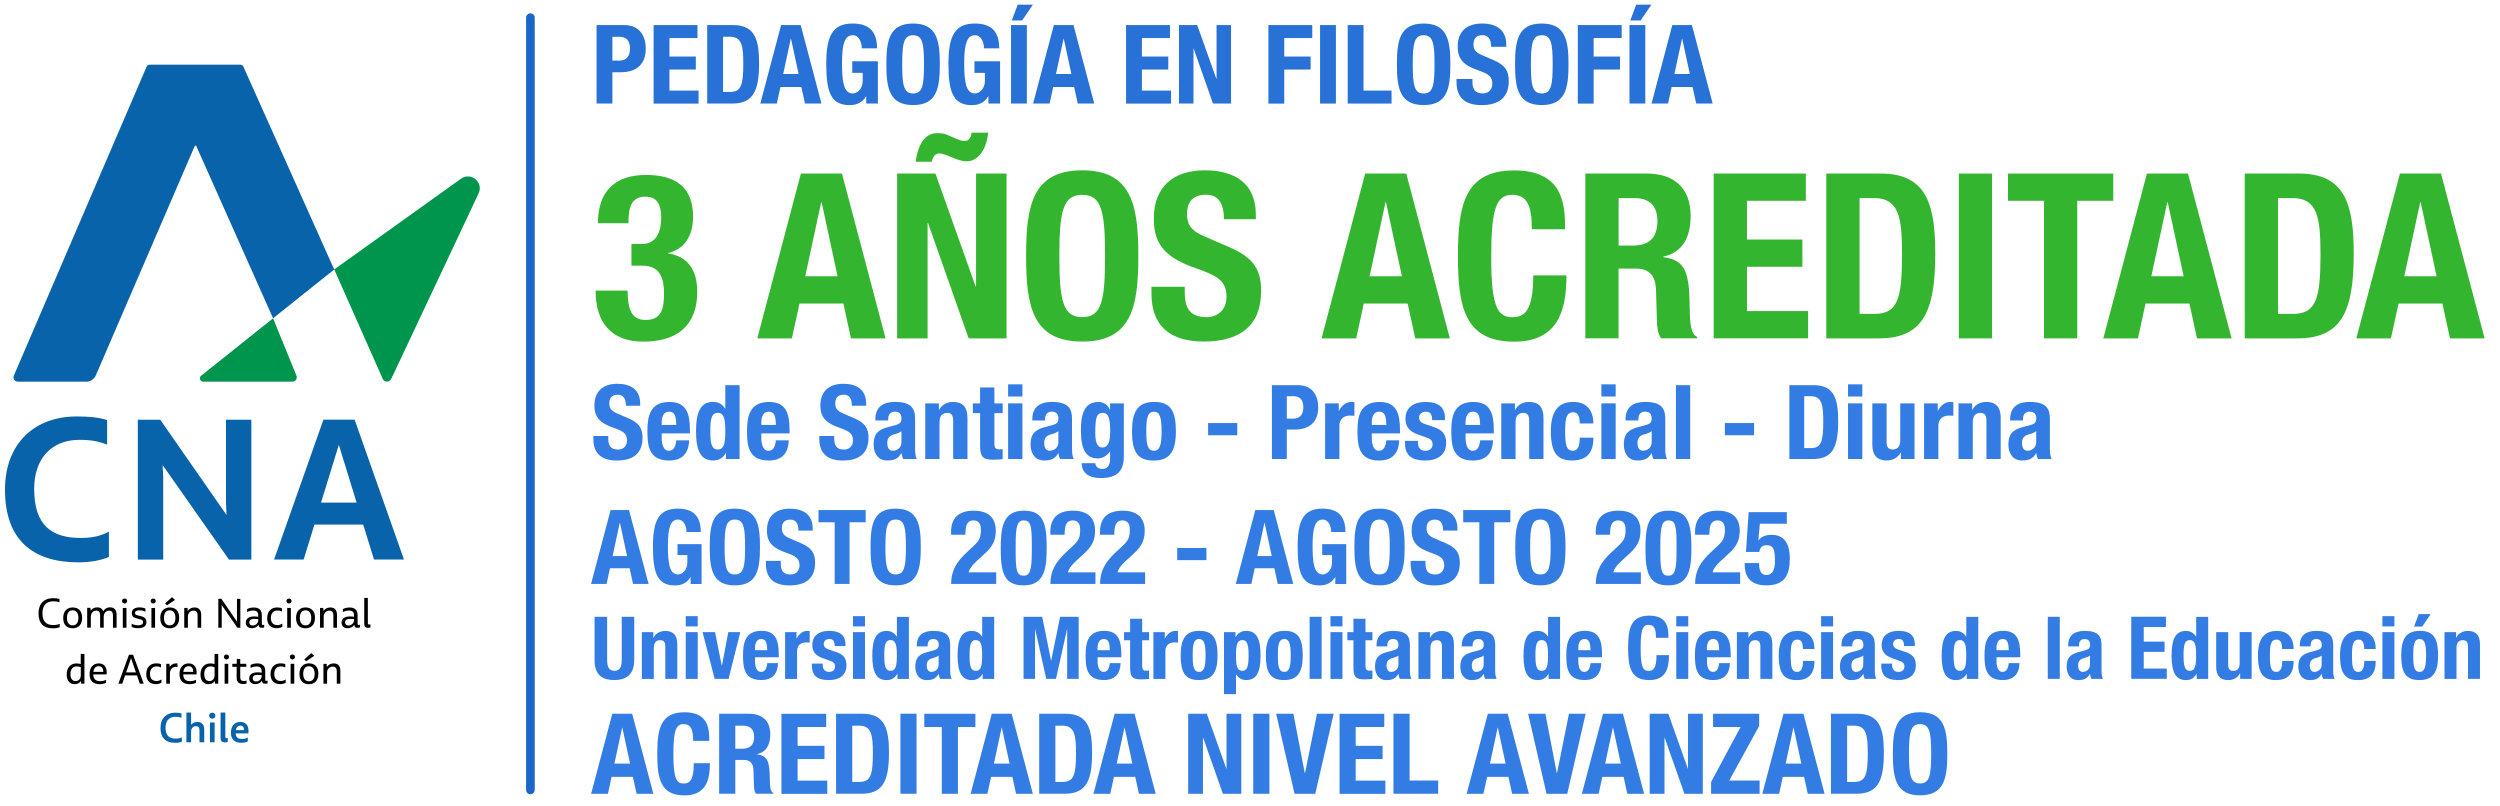 <?xml version="1.0" encoding="UTF-8"?>
<svg id="Capa_1" data-name="Capa 1" xmlns="http://www.w3.org/2000/svg" viewBox="0 0 500.41 161.24">
  <defs>
    <style>
      .cls-1 {
        fill: #00954c;
      }

      .cls-2 {
        fill: #2871d7;
      }

      .cls-3 {
        fill: #337ce4;
      }

      .cls-4 {
        fill: #0863ab;
      }

      .cls-5 {
        fill: none;
        stroke: #1c66c9;
        stroke-linecap: round;
        stroke-miterlimit: 10;
        stroke-width: 1.73px;
      }

      .cls-6 {
        fill: #34b52f;
      }
    </style>
  </defs>
  <g>
    <g>
      <path d="M7.71,122.76c0-1.97,1.16-3.03,2.89-3.03.55,0,.94.05,1.3.15v.67c-.36-.13-.73-.19-1.23-.19-1.41,0-2.18.85-2.18,2.38,0,1.7.81,2.37,2.15,2.37.52,0,.95-.07,1.32-.23v.67c-.38.14-.83.22-1.38.22-1.81,0-2.87-.96-2.87-3Z"/>
      <path d="M12.65,123.7c0-1.36.76-2.11,1.89-2.11s1.9.66,1.9,2.06-.77,2.11-1.9,2.11-1.89-.66-1.89-2.06ZM15.69,123.67c0-.98-.45-1.51-1.15-1.51s-1.14.53-1.14,1.51.43,1.5,1.15,1.5,1.14-.5,1.14-1.5Z"/>
      <path d="M23.34,123.08v2.57h-.73v-2.46c0-.68-.27-.96-.77-.96-.62,0-1.08.5-1.08,1.22v2.19h-.72v-2.47c0-.68-.27-.95-.78-.95-.62,0-1.08.5-1.08,1.22v2.19h-.73v-3.97h.64l.06.6c.26-.4.7-.69,1.29-.69.64,0,1.05.26,1.22.8.25-.46.71-.8,1.36-.8.85,0,1.32.48,1.32,1.5Z"/>
      <path d="M24.42,120.3c0-.28.22-.49.52-.49s.51.21.51.49-.22.5-.51.5-.52-.22-.52-.5ZM24.58,121.68h.73v3.97h-.73v-3.97Z"/>
      <path d="M26.36,125.5v-.65c.36.19.83.31,1.27.31.67,0,1.01-.2,1.01-.6s-.23-.55-.99-.7c-.83-.16-1.27-.43-1.27-1.14,0-.67.51-1.14,1.51-1.14.51,0,.89.08,1.22.23v.63c-.36-.2-.78-.28-1.18-.28-.6,0-.9.18-.9.53s.17.42,1.01.6c.82.17,1.27.49,1.27,1.22s-.52,1.23-1.65,1.23c-.53,0-.96-.08-1.3-.25Z"/>
      <path d="M30.15,120.3c0-.28.22-.49.52-.49s.51.21.51.49-.22.5-.51.5-.52-.22-.52-.5ZM30.31,121.68h.73v3.97h-.73v-3.97Z"/>
      <path d="M32.08,123.7c0-1.36.76-2.11,1.89-2.11s1.9.66,1.9,2.06-.77,2.11-1.9,2.11-1.89-.66-1.89-2.06ZM35.11,123.67c0-.98-.45-1.51-1.15-1.51s-1.14.53-1.14,1.51.43,1.5,1.15,1.5,1.14-.5,1.14-1.5ZM33.03,120.79l1.41-1.26.59.55-1.61,1.08-.38-.37Z"/>
      <path d="M40.27,123.08v2.57h-.72v-2.47c0-.68-.31-.95-.81-.95-.65,0-1.13.52-1.13,1.19v2.23h-.73v-3.97h.64l.06.61c.27-.41.72-.7,1.34-.7.89,0,1.35.5,1.35,1.5Z"/>
      <path d="M48.11,119.86v5.79h-.6l-3.15-4.57.02.36v4.21h-.68v-5.79h.61l3.14,4.58-.02-.36v-4.21h.68Z"/>
      <path d="M52.88,125.04v.55c-.15.05-.29.08-.46.08-.46,0-.66-.21-.67-.61-.27.43-.73.69-1.34.69-.73,0-1.21-.43-1.21-1.13,0-.74.54-1.23,1.66-1.23.29,0,.56.02.83.07v-.3c0-.62-.31-.95-1.01-.95-.45,0-.86.11-1.21.31v-.61c.34-.18.81-.31,1.33-.31,1.06,0,1.61.5,1.61,1.56v1.69c0,.18.08.25.21.25.07,0,.17-.02.26-.05ZM51.69,124.19v-.26c-.26-.03-.53-.05-.79-.05-.66,0-1,.25-1,.7,0,.42.29.62.69.62.69,0,1.08-.58,1.1-1Z"/>
      <path d="M53.48,123.73c0-1.42.85-2.14,2-2.14.36,0,.71.05.95.17v.65c-.31-.15-.52-.21-.9-.21-.74,0-1.31.47-1.31,1.5,0,.95.5,1.42,1.27,1.42.43,0,.72-.11,1.02-.31v.65c-.31.19-.65.29-1.15.29-1.14,0-1.89-.7-1.89-2.02Z"/>
      <path d="M57.33,120.3c0-.28.22-.49.52-.49s.51.21.51.49-.22.5-.51.5-.52-.22-.52-.5ZM57.49,121.68h.73v3.97h-.73v-3.97Z"/>
      <path d="M59.26,123.7c0-1.36.76-2.11,1.89-2.11s1.9.66,1.9,2.06-.77,2.11-1.9,2.11-1.89-.66-1.89-2.06ZM62.3,123.67c0-.98-.45-1.51-1.15-1.51s-1.14.53-1.14,1.51.43,1.5,1.15,1.5,1.14-.5,1.14-1.5Z"/>
      <path d="M67.45,123.08v2.57h-.72v-2.47c0-.68-.31-.95-.81-.95-.65,0-1.13.52-1.13,1.19v2.23h-.73v-3.97h.64l.06.61c.27-.41.72-.7,1.34-.7.89,0,1.35.5,1.35,1.5Z"/>
      <path d="M72.05,125.04v.55c-.15.05-.29.08-.46.08-.46,0-.66-.21-.67-.61-.27.43-.73.69-1.34.69-.73,0-1.21-.43-1.21-1.13,0-.74.54-1.23,1.66-1.23.29,0,.56.02.83.07v-.3c0-.62-.31-.95-1.01-.95-.45,0-.86.11-1.21.31v-.61c.34-.18.81-.31,1.33-.31,1.06,0,1.61.5,1.61,1.56v1.69c0,.18.08.25.21.25.07,0,.17-.02.26-.05ZM70.86,124.19v-.26c-.26-.03-.53-.05-.79-.05-.66,0-1,.25-1,.7,0,.42.29.62.69.62.69,0,1.08-.58,1.1-1Z"/>
      <path d="M72.91,124.91v-5.22h.72v5.02c0,.26.12.31.27.31.08,0,.16-.02.25-.05v.62c-.16.06-.31.08-.48.08-.5,0-.76-.22-.76-.76Z"/>
      <path d="M16.9,130.89v5.96h-.64l-.06-.55c-.24.4-.64.65-1.25.65-.93,0-1.6-.65-1.6-1.93,0-1.47.84-2.23,1.99-2.23.32,0,.6.06.82.14v-2.04h.73ZM16.17,135.1v-1.53c-.24-.12-.48-.18-.81-.18-.73,0-1.26.5-1.26,1.55,0,.87.35,1.38,1.02,1.38s1.05-.45,1.05-1.22Z"/>
      <path d="M21.34,134.99h-2.67c.03.93.46,1.35,1.38,1.35.46,0,.74-.07,1.18-.26v.59c-.34.17-.82.28-1.26.28-1.31,0-2.04-.67-2.04-2.04s.76-2.12,1.83-2.12c1,0,1.6.64,1.6,1.78,0,.17,0,.27-.02.43ZM18.69,134.48h1.98c0-.74-.32-1.13-.9-1.13s-.98.36-1.08,1.13Z"/>
      <path d="M27.41,135.19h-2.37l-.57,1.66h-.78l2.13-5.79h.82l2.13,5.79h-.79l-.56-1.66ZM27.21,134.59l-.98-2.85-.98,2.85h1.95Z"/>
      <path d="M29.28,134.92c0-1.42.85-2.14,2-2.14.36,0,.71.05.95.17v.65c-.31-.15-.52-.21-.9-.21-.74,0-1.31.47-1.31,1.5,0,.95.5,1.42,1.27,1.42.43,0,.72-.11,1.02-.31v.65c-.31.19-.65.29-1.15.29-1.14,0-1.89-.7-1.89-2.02Z"/>
      <path d="M35.53,132.81v.7c-.1-.02-.22-.04-.36-.04-.66,0-1.16.5-1.16,1.44v1.93h-.73v-3.97h.64l.06.63c.26-.45.7-.72,1.26-.72.11,0,.21,0,.29.03Z"/>
      <path d="M39.34,134.99h-2.67c.03.93.46,1.35,1.38,1.35.46,0,.74-.07,1.18-.26v.59c-.34.17-.82.28-1.26.28-1.31,0-2.04-.67-2.04-2.04s.76-2.12,1.83-2.12c1,0,1.6.64,1.6,1.78,0,.17,0,.27-.02.43ZM36.69,134.48h1.98c0-.74-.32-1.13-.9-1.13s-.98.36-1.08,1.13Z"/>
      <path d="M43.68,130.89v5.96h-.64l-.06-.55c-.24.4-.64.65-1.25.65-.93,0-1.6-.65-1.6-1.93,0-1.47.84-2.23,1.99-2.23.32,0,.6.06.82.14v-2.04h.73ZM42.95,135.1v-1.53c-.24-.12-.48-.18-.81-.18-.73,0-1.26.5-1.26,1.55,0,.87.35,1.38,1.02,1.38s1.05-.45,1.05-1.22Z"/>
      <path d="M44.81,131.5c0-.28.22-.49.52-.49s.51.21.51.49-.22.5-.51.5-.52-.22-.52-.5ZM44.96,132.87h.73v3.97h-.73v-3.97Z"/>
      <path d="M49.35,136.22v.59c-.15.07-.36.11-.65.11-.69,0-1.33-.26-1.33-1.26v-2.19h-.87v-.6h.89v-.98h.7v.98h1.21v.6h-1.21v2.09c0,.6.31.75.7.75.24,0,.36-.02.56-.09Z"/>
      <path d="M53.56,136.23v.55c-.15.05-.29.08-.46.08-.46,0-.66-.21-.67-.61-.27.43-.73.69-1.34.69-.73,0-1.21-.43-1.21-1.13,0-.74.54-1.23,1.66-1.23.29,0,.56.02.83.07v-.3c0-.62-.31-.95-1.01-.95-.45,0-.86.11-1.21.31v-.61c.34-.18.81-.31,1.33-.31,1.06,0,1.61.5,1.61,1.56v1.69c0,.18.08.25.21.25.07,0,.17-.02.26-.05ZM52.37,135.39v-.26c-.26-.03-.53-.05-.79-.05-.66,0-1,.25-1,.7,0,.42.29.62.69.62.69,0,1.08-.58,1.1-1Z"/>
      <path d="M54.16,134.92c0-1.42.85-2.14,2-2.14.36,0,.71.05.95.17v.65c-.31-.15-.52-.21-.9-.21-.74,0-1.31.47-1.31,1.5,0,.95.5,1.42,1.27,1.42.43,0,.72-.11,1.02-.31v.65c-.31.19-.65.29-1.15.29-1.14,0-1.89-.7-1.89-2.02Z"/>
      <path d="M58.01,131.5c0-.28.22-.49.52-.49s.51.21.51.49-.22.5-.51.5-.52-.22-.52-.5ZM58.17,132.87h.73v3.97h-.73v-3.97Z"/>
      <path d="M59.94,134.89c0-1.36.76-2.11,1.89-2.11s1.9.66,1.9,2.06-.77,2.11-1.9,2.11-1.89-.66-1.89-2.06ZM62.98,134.87c0-.98-.45-1.51-1.15-1.51s-1.14.53-1.14,1.51.43,1.5,1.15,1.5,1.14-.5,1.14-1.5ZM60.89,131.99l1.41-1.26.59.55-1.61,1.08-.38-.37Z"/>
      <path d="M68.13,134.28v2.57h-.72v-2.47c0-.68-.31-.95-.81-.95-.65,0-1.13.52-1.13,1.19v2.23h-.73v-3.97h.64l.06.61c.27-.41.72-.7,1.34-.7.89,0,1.35.5,1.35,1.5Z"/>
    </g>
    <g>
      <path class="cls-4" d="M1,98.04c0-9.4,6.04-14.68,14.32-14.68,2.8,0,4.44.2,6.12.72v4.92c-1.72-.68-3.24-.96-5.52-.96-5.68,0-9.08,3.8-9.08,9.84,0,7.32,3.56,9.8,9.32,9.8,2.16,0,4.04-.36,5.64-1.28v5.08c-1.6.68-3.64,1.08-6.12,1.08-9.16,0-14.68-4.52-14.68-14.52Z"/>
      <path class="cls-4" d="M50.31,84.01v28h-4.48l-13.28-18.92.12,2.4v16.52h-5.08v-28h4.48l13.28,19.08-.12-2.64v-16.44h5.08Z"/>
      <path class="cls-4" d="M72.7,105h-9.76l-2.16,7h-5.92l9.88-28h6.24l9.88,28h-6l-2.16-7ZM71.38,100.6l-3.56-11.56-3.56,11.56h7.12Z"/>
    </g>
    <g>
      <path class="cls-1" d="M54.66,63.71l-14.39,11.49c-.5.4-.22,1.2.42,1.2h17.83c.63,0,1.05-.63.82-1.21l-4.68-11.47Z"/>
      <path class="cls-4" d="M17.21,76.39H3.56c-.62,0-1.04-.63-.79-1.2L29.34,13.36c.1-.24.33-.41.61-.41h18.16c.27,0,.51.16.61.39l18.17,40.6-12.23,9.77-15.37-34.47c-.06-.14-.26-.14-.32,0l-19.8,45.92c-.34.74-1.09,1.25-1.96,1.25"/>
      <path class="cls-1" d="M76.61,75.84l-9.71-21.91,25.38-18.16c1.98-1.42,4.56.73,3.52,2.94l-17.48,37.11c-.14.34-.47.57-.86.57s-.71-.23-.85-.55"/>
    </g>
    <g>
      <path class="cls-4" d="M32.13,145.69c0-1.95,1.21-3.04,2.93-3.04.57,0,.93.05,1.27.16v.85c-.36-.13-.69-.19-1.18-.19-1.28,0-2.02.81-2.02,2.19,0,1.6.77,2.18,2.03,2.18.49,0,.89-.07,1.24-.25v.88c-.35.14-.79.22-1.32.22-1.86,0-2.96-.95-2.96-3Z"/>
      <path class="cls-4" d="M40.88,146.07v2.51h-.95v-2.39c0-.58-.26-.84-.72-.84-.53,0-.96.41-.96,1.08v2.15h-.94v-5.96h.94v2.47c.26-.34.68-.58,1.23-.58.93,0,1.4.51,1.4,1.56Z"/>
      <path class="cls-4" d="M41.85,143.25c0-.35.26-.6.64-.6s.62.25.62.6-.25.6-.62.6-.64-.25-.64-.6ZM42.02,144.61h.94v3.97h-.94v-3.97Z"/>
      <path class="cls-4" d="M44.15,147.73v-5.11h.95v4.83c0,.26.11.31.26.31.07,0,.15,0,.23-.04v.8c-.18.06-.35.08-.55.08-.63,0-.89-.29-.89-.89Z"/>
      <path class="cls-4" d="M49.71,146.8h-2.54c.05.76.41,1.11,1.27,1.11.47,0,.73-.07,1.16-.26v.75c-.31.17-.82.28-1.29.28-1.37,0-2.09-.7-2.09-2.04s.78-2.14,1.88-2.14c1.03,0,1.64.64,1.64,1.78,0,.2,0,.34-.02.51ZM47.2,146.15h1.65c0-.6-.26-.9-.74-.9s-.81.27-.9.9Z"/>
    </g>
  </g>
  <line class="cls-5" x1="106.17" y1="3.53" x2="106.17" y2="158.11"/>
  <g>
    <path class="cls-2" d="M119.41,5.02h5.54c3.21,0,4.31,2.35,4.31,4.71,0,3.26-2,4.73-4.99,4.73h-1.69v6.27h-3.17V5.02ZM122.58,12.13h1.41c1.25,0,2.11-.75,2.11-2.35s-.62-2.42-2.2-2.42h-1.32v4.78Z"/>
    <path class="cls-2" d="M139.61,5.02v2.6h-5.61v3.7h5.28v2.6h-5.28v4.22h5.83v2.6h-9V5.02h8.78Z"/>
    <path class="cls-2" d="M141.56,5.02h5.19c4.4,0,5.19,3.01,5.19,7.63,0,5.57-1.19,8.08-5.39,8.08h-4.99V5.02ZM144.73,18.4h1.41c2.2,0,2.64-1.39,2.64-5.66,0-3.56-.29-5.39-2.71-5.39h-1.34v11.05Z"/>
    <path class="cls-2" d="M156.35,5.02h3.92l4.16,15.71h-3.3l-.73-3.32h-4.18l-.73,3.32h-3.3l4.16-15.71ZM156.77,14.81h3.08l-1.52-7.06h-.04l-1.52,7.06Z"/>
    <path class="cls-2" d="M172.5,9.69c0-1.17-.53-2.64-1.8-2.64-1.54,0-2.16,1.58-2.16,5.5s.35,6.16,2.18,6.16c.75,0,1.96-.81,1.96-2.51v-1.61h-2.09v-2.33h5.13v8.47h-2.33v-1.45h-.04c-.75,1.23-1.83,1.76-3.3,1.76-3.89,0-4.66-2.9-4.66-8.34s1.23-7.99,5.28-7.99c3.48,0,4.88,1.78,4.88,4.97h-3.04Z"/>
    <path class="cls-2" d="M182.77,4.71c4.75,0,5.35,3.39,5.35,8.16s-.59,8.16-5.35,8.16-5.35-3.39-5.35-8.16.59-8.16,5.35-8.16ZM182.77,18.71c1.87,0,2.18-1.61,2.18-5.83s-.31-5.83-2.18-5.83-2.18,1.63-2.18,5.83.31,5.83,2.18,5.83Z"/>
    <path class="cls-2" d="M196.96,9.69c0-1.17-.53-2.64-1.8-2.64-1.54,0-2.16,1.58-2.16,5.5s.35,6.16,2.18,6.16c.75,0,1.96-.81,1.96-2.51v-1.61h-2.09v-2.33h5.13v8.47h-2.33v-1.45h-.04c-.75,1.23-1.83,1.76-3.3,1.76-3.89,0-4.66-2.9-4.66-8.34s1.23-7.99,5.28-7.99c3.48,0,4.88,1.78,4.88,4.97h-3.04Z"/>
    <path class="cls-2" d="M202.37,20.73V5.02h3.17v15.71h-3.17ZM203.71.93h3.04l-2.16,3.17h-2.07l1.19-3.17Z"/>
    <path class="cls-2" d="M210.95,5.02h3.92l4.16,15.71h-3.3l-.73-3.32h-4.18l-.73,3.32h-3.3l4.16-15.71ZM211.37,14.81h3.08l-1.52-7.06h-.04l-1.52,7.06Z"/>
    <path class="cls-2" d="M234.18,5.02v2.6h-5.61v3.7h5.28v2.6h-5.28v4.22h5.83v2.6h-9V5.02h8.78Z"/>
    <path class="cls-2" d="M239.64,5.02l3.83,10.76h.04V5.02h2.9v15.71h-3.61l-3.87-11h-.04v11h-2.9V5.02h3.65Z"/>
    <path class="cls-2" d="M253.89,5.02h8.78v2.6h-5.61v3.7h5.28v2.6h-5.28v6.82h-3.17V5.02Z"/>
    <path class="cls-2" d="M264.23,20.73V5.02h3.17v15.71h-3.17Z"/>
    <path class="cls-2" d="M269.76,20.73V5.02h3.17v13.11h5.61v2.6h-8.78Z"/>
    <path class="cls-2" d="M284.96,4.71c4.75,0,5.35,3.39,5.35,8.16s-.59,8.16-5.35,8.16-5.35-3.39-5.35-8.16.59-8.16,5.35-8.16ZM284.96,18.71c1.87,0,2.18-1.61,2.18-5.83s-.31-5.83-2.18-5.83-2.18,1.63-2.18,5.83.31,5.83,2.18,5.83Z"/>
    <path class="cls-2" d="M294.73,15.82v.46c0,1.47.42,2.42,2.09,2.42.97,0,1.89-.62,1.89-1.94,0-1.43-.73-1.96-2.82-2.68-2.82-.97-4.11-2.13-4.11-4.75,0-3.06,1.87-4.62,4.86-4.62,2.82,0,4.86,1.21,4.86,4.22v.44h-3.04c0-1.47-.51-2.33-1.72-2.33-1.43,0-1.8.9-1.8,1.83s.29,1.56,1.63,2.13l2.44,1.06c2.38,1.03,2.99,2.24,2.99,4.16,0,3.32-2.02,4.82-5.46,4.82s-5-1.67-5-4.58v-.64h3.17Z"/>
    <path class="cls-2" d="M308.61,4.71c4.75,0,5.35,3.39,5.35,8.16s-.59,8.16-5.35,8.16-5.35-3.39-5.35-8.16.59-8.16,5.35-8.16ZM308.61,18.71c1.87,0,2.18-1.61,2.18-5.83s-.31-5.83-2.18-5.83-2.18,1.63-2.18,5.83.31,5.83,2.18,5.83Z"/>
    <path class="cls-2" d="M315.82,5.02h8.78v2.6h-5.61v3.7h5.28v2.6h-5.28v6.82h-3.17V5.02Z"/>
    <path class="cls-2" d="M326.16,20.73V5.02h3.17v15.71h-3.17ZM327.51.93h3.04l-2.16,3.17h-2.07l1.19-3.17Z"/>
    <path class="cls-2" d="M334.74,5.02h3.92l4.16,15.71h-3.3l-.73-3.32h-4.18l-.73,3.32h-3.3l4.16-15.71ZM335.16,14.81h3.08l-1.52-7.06h-.04l-1.52,7.06Z"/>
    <path class="cls-6" d="M125.61,58.17c.09,3.79.74,5.87,3.65,5.87,3.23,0,3.65-2.4,3.65-5.27s-.65-5.59-4.3-5.59h-2.22v-4.34h2.17c2.77,0,3.79-2.49,3.79-5.17,0-3.05-1.02-4.3-3.19-4.3-2.86,0-3.37,2.22-3.37,5.31h-6.1c0-6.42,3.42-9.66,9.61-9.66s9.43,2.63,9.43,8.41c0,3.93-1.89,6.51-4.99,7.21v.09c4.2.65,5.82,3.6,5.82,7.72,0,4.39-1.8,9.93-10.86,9.93-6.33,0-9.47-3.83-9.47-10.07v-.14h6.38Z"/>
    <path class="cls-6" d="M160.31,34.74h8.22l8.73,32.99h-6.93l-1.52-6.98h-8.78l-1.52,6.98h-6.93l8.73-32.99ZM161.18,55.3h6.47l-3.19-14.83h-.09l-3.19,14.83Z"/>
    <path class="cls-6" d="M187.24,34.74l8.04,22.59h.09v-22.59h6.1v32.99h-7.58l-8.13-23.1h-.09v23.1h-6.1v-32.99h7.67ZM183.27,32.38c.51-3.6,1.94-5.73,4.3-5.73.83,0,1.43.09,1.99.32l2.22.97c.46.18.92.28,1.39.28.88,0,1.29-1.06,1.29-1.66h3.33c-.32,3.28-1.94,5.73-4.3,5.73-1.99,0-4.02-1.57-5.5-1.57-.69,0-1.25.51-1.48,1.66h-3.23Z"/>
    <path class="cls-6" d="M216.62,34.09c9.98,0,11.23,7.12,11.23,17.14s-1.25,17.14-11.23,17.14-11.23-7.12-11.23-17.14,1.25-17.14,11.23-17.14ZM216.62,63.48c3.93,0,4.57-3.37,4.57-12.24s-.65-12.24-4.57-12.24-4.57,3.42-4.57,12.24.65,12.24,4.57,12.24Z"/>
    <path class="cls-6" d="M237.14,57.43v.97c0,3.1.88,5.08,4.39,5.08,2.03,0,3.97-1.29,3.97-4.07,0-3-1.52-4.11-5.91-5.64-5.91-2.03-8.64-4.48-8.64-9.98,0-6.42,3.93-9.7,10.21-9.7,5.91,0,10.21,2.54,10.21,8.87v.92h-6.38c0-3.1-1.06-4.9-3.6-4.9-3,0-3.79,1.89-3.79,3.83s.6,3.28,3.42,4.48l5.13,2.22c4.99,2.17,6.28,4.71,6.28,8.73,0,6.98-4.25,10.12-11.46,10.12s-10.49-3.51-10.49-9.61v-1.34h6.65Z"/>
    <path class="cls-6" d="M273.26,34.74h8.22l8.73,32.99h-6.93l-1.52-6.98h-8.78l-1.52,6.98h-6.93l8.73-32.99ZM274.14,55.3h6.47l-3.19-14.83h-.09l-3.19,14.83Z"/>
    <path class="cls-6" d="M306.62,45.88c0-4.8-.97-6.88-3.97-6.88-3.37,0-4.16,3.37-4.16,12.71,0,9.98,1.39,11.78,4.25,11.78,2.4,0,4.16-1.25,4.16-8.36h6.65c0,7.12-1.76,13.26-10.49,13.26-9.98,0-11.23-7.12-11.23-17.14s1.25-17.14,11.23-17.14,10.21,6.98,10.21,11.78h-6.65Z"/>
    <path class="cls-6" d="M317.34,34.74h12.29c5.45,0,8.78,2.87,8.78,8.5,0,4.39-1.76,7.35-5.5,8.13v.09c4.53.6,5.22,3.1,5.31,10.07.05,3.47.23,5.27,1.48,5.91v.28h-7.21c-.65-.92-.79-2.17-.83-3.46l-.19-6.33c-.09-2.59-1.25-4.16-3.93-4.16h-3.56v13.95h-6.65v-32.99ZM323.99,49.16h2.77c3.19,0,4.99-1.39,4.99-4.94,0-3.05-1.62-4.57-4.62-4.57h-3.14v9.52Z"/>
    <path class="cls-6" d="M361.46,34.74v5.45h-11.78v7.76h11.09v5.45h-11.09v8.87h12.24v5.45h-18.9v-32.99h18.43Z"/>
    <path class="cls-6" d="M365.57,34.74h10.9c9.24,0,10.9,6.33,10.9,16.03,0,11.69-2.5,16.96-11.32,16.96h-10.49v-32.99ZM372.22,62.83h2.96c4.62,0,5.54-2.91,5.54-11.87,0-7.49-.6-11.32-5.68-11.32h-2.82v23.19Z"/>
    <path class="cls-6" d="M392.09,67.73v-32.99h6.65v32.99h-6.65Z"/>
    <path class="cls-6" d="M423,34.74v5.45h-7.21v27.54h-6.65v-27.54h-7.21v-5.45h21.07Z"/>
    <path class="cls-6" d="M429.74,34.74h8.22l8.73,32.99h-6.93l-1.52-6.98h-8.78l-1.52,6.98h-6.93l8.73-32.99ZM430.62,55.3h6.47l-3.19-14.83h-.09l-3.19,14.83Z"/>
    <path class="cls-6" d="M449.33,34.74h10.9c9.24,0,10.9,6.33,10.9,16.03,0,11.69-2.5,16.96-11.32,16.96h-10.49v-32.99ZM455.98,62.83h2.96c4.62,0,5.54-2.91,5.54-11.87,0-7.49-.6-11.32-5.68-11.32h-2.82v23.19Z"/>
    <path class="cls-6" d="M480.38,34.74h8.22l8.73,32.99h-6.93l-1.52-6.98h-8.78l-1.52,6.98h-6.93l8.73-32.99ZM481.25,55.3h6.47l-3.19-14.83h-.09l-3.19,14.83Z"/>
    <path class="cls-3" d="M121.75,87.27v.44c0,1.39.39,2.28,1.97,2.28.91,0,1.78-.58,1.78-1.82,0-1.35-.68-1.84-2.65-2.53-2.65-.91-3.87-2.01-3.87-4.47,0-2.88,1.76-4.35,4.58-4.35,2.65,0,4.58,1.14,4.58,3.98v.41h-2.86c0-1.39-.48-2.2-1.62-2.2-1.35,0-1.7.85-1.7,1.72s.27,1.47,1.53,2.01l2.3.99c2.24.97,2.82,2.11,2.82,3.91,0,3.13-1.9,4.54-5.14,4.54s-4.7-1.57-4.7-4.31v-.6h2.98Z"/>
    <path class="cls-3" d="M132.45,86.75v.89c0,1.3.35,2.59,1.41,2.59.95,0,1.35-.73,1.51-2.09h2.57c-.1,2.59-1.35,4.04-4.04,4.04-4.14,0-4.31-3.19-4.31-5.96,0-2.98.58-5.76,4.43-5.76,3.33,0,4.08,2.24,4.08,5.65v.64h-5.65ZM135.37,85.05c-.06-1.7-.27-2.65-1.45-2.65s-1.47,1.18-1.47,2.21v.44h2.92Z"/>
    <path class="cls-3" d="M145.31,90.7h-.04c-.62,1.04-1.41,1.47-2.53,1.47-2.34,0-3.42-1.72-3.42-5.86s1.08-5.86,3.42-5.86c1.08,0,1.8.43,2.4,1.33h.04v-4.68h2.86v14.78h-2.73v-1.18ZM143.67,89.98c1.26,0,1.51-1.24,1.51-3.67s-.25-3.67-1.51-3.67-1.49,1.24-1.49,3.67.25,3.67,1.49,3.67Z"/>
    <path class="cls-3" d="M152.39,86.75v.89c0,1.3.35,2.59,1.41,2.59.95,0,1.35-.73,1.51-2.09h2.57c-.1,2.59-1.35,4.04-4.04,4.04-4.14,0-4.31-3.19-4.31-5.96,0-2.98.58-5.76,4.43-5.76,3.33,0,4.08,2.24,4.08,5.65v.64h-5.65ZM155.31,85.05c-.06-1.7-.27-2.65-1.45-2.65s-1.47,1.18-1.47,2.21v.44h2.92Z"/>
    <path class="cls-3" d="M166.98,87.27v.44c0,1.39.39,2.28,1.97,2.28.91,0,1.78-.58,1.78-1.82,0-1.35-.68-1.84-2.65-2.53-2.65-.91-3.87-2.01-3.87-4.47,0-2.88,1.76-4.35,4.58-4.35,2.65,0,4.58,1.14,4.58,3.98v.41h-2.86c0-1.39-.48-2.2-1.62-2.2-1.35,0-1.7.85-1.7,1.72s.27,1.47,1.53,2.01l2.3.99c2.24.97,2.82,2.11,2.82,3.91,0,3.13-1.9,4.54-5.14,4.54s-4.7-1.57-4.7-4.31v-.6h2.98Z"/>
    <path class="cls-3" d="M175.22,84.16v-.27c0-2.57,1.76-3.44,3.91-3.44,3.4,0,4.04,1.41,4.04,3.42v5.86c0,1.04.06,1.51.35,2.15h-2.73c-.19-.35-.27-.79-.35-1.16h-.04c-.66,1.16-1.47,1.45-2.84,1.45-1.99,0-2.69-1.7-2.69-3.19,0-2.09.85-2.94,2.82-3.48l1.61-.43c.85-.23,1.14-.56,1.14-1.3,0-.85-.37-1.37-1.33-1.37-.87,0-1.33.58-1.33,1.45v.31h-2.57ZM180.44,86.31c-.39.29-.87.48-1.22.56-1.16.25-1.62.81-1.62,1.8,0,.85.31,1.55,1.08,1.55s1.76-.5,1.76-1.72v-2.2Z"/>
    <path class="cls-3" d="M185.2,80.74h2.73v1.3h.04c.6-1.1,1.64-1.59,2.84-1.59,1.78,0,2.84.97,2.84,3.17v8.26h-2.86v-7.68c0-1.12-.37-1.55-1.22-1.55-.97,0-1.51.6-1.51,1.84v7.39h-2.86v-11.14Z"/>
    <path class="cls-3" d="M196.18,77.56h2.86v3.19h1.66v1.95h-1.66v6.03c0,.87.19,1.22,1.01,1.22.23,0,.46-.02.64-.04v1.99c-.62.06-1.2.12-1.86.12-2.24,0-2.65-.68-2.65-2.94v-6.38h-1.45v-1.95h1.45v-3.19Z"/>
    <path class="cls-3" d="M201.79,76.93h2.86v2.44h-2.86v-2.44ZM201.79,80.74h2.86v11.14h-2.86v-11.14Z"/>
    <path class="cls-3" d="M206.63,84.16v-.27c0-2.57,1.76-3.44,3.91-3.44,3.4,0,4.04,1.41,4.04,3.42v5.86c0,1.04.06,1.51.35,2.15h-2.73c-.19-.35-.27-.79-.35-1.16h-.04c-.66,1.16-1.47,1.45-2.84,1.45-1.99,0-2.69-1.7-2.69-3.19,0-2.09.85-2.94,2.82-3.48l1.61-.43c.85-.23,1.14-.56,1.14-1.3,0-.85-.37-1.37-1.33-1.37-.87,0-1.33.58-1.33,1.45v.31h-2.57ZM211.85,86.31c-.39.29-.87.48-1.22.56-1.16.25-1.62.81-1.62,1.8,0,.85.31,1.55,1.08,1.55s1.76-.5,1.76-1.72v-2.2Z"/>
    <path class="cls-3" d="M224.95,80.74v10.58c0,2.94-1.3,4.37-4.64,4.37-2.42,0-3.79-1.08-3.79-2.98h2.73c0,.37.17.66.43.85.27.19.6.31.95.31,1.16,0,1.57-.87,1.57-2.01v-1.47h-.04c-.58.83-1.47,1.37-2.38,1.37-2.28,0-3.42-1.55-3.42-5.63,0-2.61.39-5.67,3.5-5.67.79,0,1.76.37,2.3,1.53h.04v-1.24h2.73ZM220.67,89.57c1.2,0,1.55-1.3,1.55-3.19,0-2.71-.35-3.73-1.49-3.73-1.26,0-1.49,1.01-1.49,4.02,0,1.53.23,2.9,1.43,2.9Z"/>
    <path class="cls-3" d="M230.98,80.46c3.44-.06,4.39,1.99,4.39,5.86s-1.12,5.86-4.39,5.86c-3.44.06-4.39-1.99-4.39-5.86s1.12-5.86,4.39-5.86ZM230.98,90.23c1.16,0,1.53-1.14,1.53-3.91s-.37-3.91-1.53-3.91c-1.41,0-1.53,1.64-1.53,3.91s.12,3.91,1.53,3.91Z"/>
    <path class="cls-3" d="M247.66,84.68v2.44h-5.84v-2.44h5.84Z"/>
    <path class="cls-3" d="M254.58,77.1h5.22c3.02,0,4.06,2.21,4.06,4.43,0,3.06-1.88,4.45-4.7,4.45h-1.59v5.9h-2.98v-14.78ZM257.56,83.79h1.33c1.18,0,1.99-.7,1.99-2.21s-.58-2.28-2.07-2.28h-1.24v4.49Z"/>
    <path class="cls-3" d="M265.24,80.74h2.73v1.49h.04c.58-1.08,1.39-1.78,2.57-1.78.17,0,.35.02.52.04v2.73c-.29-.02-.6-.04-.89-.04-.99,0-2.11.52-2.11,2.01v6.69h-2.86v-11.14Z"/>
    <path class="cls-3" d="M274.58,86.75v.89c0,1.3.35,2.59,1.41,2.59.95,0,1.35-.73,1.51-2.09h2.57c-.1,2.59-1.35,4.04-4.04,4.04-4.14,0-4.31-3.19-4.31-5.96,0-2.98.58-5.76,4.43-5.76,3.33,0,4.08,2.24,4.08,5.65v.64h-5.65ZM277.5,85.05c-.06-1.7-.27-2.65-1.45-2.65s-1.47,1.18-1.47,2.21v.44h2.92Z"/>
    <path class="cls-3" d="M283.81,88.24v.37c0,.97.52,1.62,1.49,1.62.87,0,1.45-.44,1.45-1.33,0-.73-.48-1.06-1.04-1.26l-2.01-.72c-1.57-.56-2.38-1.53-2.38-3.11,0-1.84,1.16-3.35,4.1-3.35,2.59,0,3.81,1.16,3.81,3.17v.46h-2.57c0-1.12-.33-1.68-1.26-1.68-.72,0-1.35.41-1.35,1.2,0,.54.29.99,1.24,1.3l1.72.58c1.8.6,2.46,1.51,2.46,3.19,0,2.34-1.74,3.5-4.14,3.5-3.21,0-4.1-1.41-4.1-3.54v-.39h2.57Z"/>
    <path class="cls-3" d="M293.36,86.75v.89c0,1.3.35,2.59,1.41,2.59.95,0,1.35-.73,1.51-2.09h2.57c-.1,2.59-1.35,4.04-4.04,4.04-4.14,0-4.31-3.19-4.31-5.96,0-2.98.58-5.76,4.43-5.76,3.33,0,4.08,2.24,4.08,5.65v.64h-5.65ZM296.27,85.05c-.06-1.7-.27-2.65-1.45-2.65s-1.47,1.18-1.47,2.21v.44h2.92Z"/>
    <path class="cls-3" d="M300.5,80.74h2.73v1.3h.04c.6-1.1,1.64-1.59,2.84-1.59,1.78,0,2.84.97,2.84,3.17v8.26h-2.86v-7.68c0-1.12-.37-1.55-1.22-1.55-.97,0-1.51.6-1.51,1.84v7.39h-2.86v-11.14Z"/>
    <path class="cls-3" d="M316.21,84.76c0-1.08-.21-2.24-1.28-2.24-1.41,0-1.64,1.24-1.64,3.81,0,2.75.25,3.89,1.53,3.89.95,0,1.39-.81,1.39-2.61h2.73c0,2.92-1.22,4.56-4.25,4.56-2.86,0-4.27-1.39-4.27-5.86s1.88-5.86,4.51-5.86,4,1.68,4,4.31h-2.73Z"/>
    <path class="cls-3" d="M320.54,76.93h2.86v2.44h-2.86v-2.44ZM320.54,80.74h2.86v11.14h-2.86v-11.14Z"/>
    <path class="cls-3" d="M325.38,84.16v-.27c0-2.57,1.76-3.44,3.91-3.44,3.4,0,4.04,1.41,4.04,3.42v5.86c0,1.04.06,1.51.35,2.15h-2.73c-.19-.35-.27-.79-.35-1.16h-.04c-.66,1.16-1.47,1.45-2.84,1.45-1.99,0-2.69-1.7-2.69-3.19,0-2.09.85-2.94,2.82-3.48l1.61-.43c.85-.23,1.14-.56,1.14-1.3,0-.85-.37-1.37-1.33-1.37-.87,0-1.32.58-1.32,1.45v.31h-2.57ZM330.6,86.31c-.39.29-.87.48-1.22.56-1.16.25-1.61.81-1.61,1.8,0,.85.31,1.55,1.08,1.55s1.76-.5,1.76-1.72v-2.2Z"/>
    <path class="cls-3" d="M335.46,77.1h2.86v14.78h-2.86v-14.78Z"/>
    <path class="cls-3" d="M351.1,84.68v2.44h-5.84v-2.44h5.84Z"/>
    <path class="cls-3" d="M358.16,77.1h4.89c4.14,0,4.89,2.84,4.89,7.18,0,5.24-1.12,7.6-5.07,7.6h-4.7v-14.78ZM361.14,89.69h1.33c2.07,0,2.48-1.3,2.48-5.32,0-3.35-.27-5.07-2.55-5.07h-1.26v10.39Z"/>
    <path class="cls-3" d="M369.91,76.93h2.86v2.44h-2.86v-2.44ZM369.91,80.74h2.86v11.14h-2.86v-11.14Z"/>
    <path class="cls-3" d="M380.49,90.58h-.04c-.6,1.1-1.64,1.59-2.84,1.59-1.78,0-2.84-.97-2.84-3.17v-8.26h2.86v7.68c0,1.12.37,1.55,1.22,1.55.97,0,1.51-.6,1.51-1.84v-7.39h2.86v11.14h-2.73v-1.3Z"/>
    <path class="cls-3" d="M385.13,80.74h2.73v1.49h.04c.58-1.08,1.39-1.78,2.57-1.78.17,0,.35.02.52.04v2.73c-.29-.02-.6-.04-.89-.04-.99,0-2.11.52-2.11,2.01v6.69h-2.86v-11.14Z"/>
    <path class="cls-3" d="M392.02,80.74h2.73v1.3h.04c.6-1.1,1.64-1.59,2.84-1.59,1.78,0,2.84.97,2.84,3.17v8.26h-2.86v-7.68c0-1.12-.37-1.55-1.22-1.55-.97,0-1.51.6-1.51,1.84v7.39h-2.86v-11.14Z"/>
    <path class="cls-3" d="M402.36,84.16v-.27c0-2.57,1.76-3.44,3.91-3.44,3.4,0,4.04,1.41,4.04,3.42v5.86c0,1.04.06,1.51.35,2.15h-2.73c-.19-.35-.27-.79-.35-1.16h-.04c-.66,1.16-1.47,1.45-2.84,1.45-1.99,0-2.69-1.7-2.69-3.19,0-2.09.85-2.94,2.82-3.48l1.62-.43c.85-.23,1.14-.56,1.14-1.3,0-.85-.37-1.37-1.33-1.37-.87,0-1.33.58-1.33,1.45v.31h-2.57ZM407.57,86.31c-.39.29-.87.48-1.22.56-1.16.25-1.62.81-1.62,1.8,0,.85.31,1.55,1.08,1.55s1.76-.5,1.76-1.72v-2.2Z"/>
    <path class="cls-3" d="M122.22,102.1h3.69l3.91,14.78h-3.11l-.68-3.13h-3.93l-.68,3.13h-3.11l3.91-14.78ZM122.62,111.31h2.9l-1.43-6.65h-.04l-1.43,6.65Z"/>
    <path class="cls-3" d="M137.42,106.49c0-1.1-.5-2.49-1.7-2.49-1.45,0-2.03,1.49-2.03,5.18s.33,5.8,2.05,5.8c.7,0,1.84-.77,1.84-2.36v-1.51h-1.97v-2.19h4.82v7.97h-2.19v-1.37h-.04c-.7,1.16-1.72,1.66-3.11,1.66-3.67,0-4.39-2.73-4.39-7.85s1.16-7.52,4.97-7.52c3.27,0,4.6,1.68,4.6,4.68h-2.86Z"/>
    <path class="cls-3" d="M147.09,101.81c4.47,0,5.03,3.19,5.03,7.68s-.56,7.68-5.03,7.68-5.03-3.19-5.03-7.68.56-7.68,5.03-7.68ZM147.09,114.98c1.76,0,2.05-1.51,2.05-5.49s-.29-5.49-2.05-5.49-2.05,1.53-2.05,5.49.29,5.49,2.05,5.49Z"/>
    <path class="cls-3" d="M156.28,112.27v.44c0,1.39.39,2.28,1.97,2.28.91,0,1.78-.58,1.78-1.82,0-1.35-.68-1.84-2.65-2.53-2.65-.91-3.87-2.01-3.87-4.47,0-2.88,1.76-4.35,4.58-4.35,2.65,0,4.58,1.14,4.58,3.98v.41h-2.86c0-1.39-.48-2.2-1.61-2.2-1.35,0-1.7.85-1.7,1.72s.27,1.47,1.53,2.01l2.3.99c2.24.97,2.82,2.11,2.82,3.91,0,3.13-1.9,4.54-5.14,4.54s-4.7-1.57-4.7-4.31v-.6h2.98Z"/>
    <path class="cls-3" d="M173.28,102.1v2.44h-3.23v12.34h-2.98v-12.34h-3.23v-2.44h9.44Z"/>
    <path class="cls-3" d="M179.28,101.81c4.47,0,5.03,3.19,5.03,7.68s-.56,7.68-5.03,7.68-5.03-3.19-5.03-7.68.56-7.68,5.03-7.68ZM179.28,114.98c1.76,0,2.05-1.51,2.05-5.49s-.29-5.49-2.05-5.49-2.05,1.53-2.05,5.49.29,5.49,2.05,5.49Z"/>
    <path class="cls-3" d="M199.41,116.88h-9.03c0-2.61,1.06-4.41,3.23-6.42l1.2-1.12c1.3-1.18,1.53-1.84,1.53-3.35,0-1.22-.52-1.82-1.45-1.82-1.49,0-1.64,1.3-1.66,2.86h-2.86v-.56c0-2.71,1.43-4.25,4.56-4.25,2.94,0,4.39,1.47,4.39,4,0,1.91-.6,3.15-2.28,4.66l-1.66,1.53c-.87.79-1.37,1.59-1.51,2.15h5.53v2.32Z"/>
    <path class="cls-3" d="M204.91,102.22c3.54,0,4.6,1.93,4.6,7.12,0,4.08-.23,7.83-4.6,7.83-3.54,0-4.6-1.93-4.6-7.12,0-4.06.23-7.83,4.6-7.83ZM203.3,110.69c0,3.69.33,4.54,1.61,4.54s1.62-1.16,1.62-4.93v-1.59c0-3.69-.33-4.54-1.62-4.54s-1.61,1.16-1.61,4.93v1.59Z"/>
    <path class="cls-3" d="M219.28,116.88h-9.03c0-2.61,1.06-4.41,3.23-6.42l1.2-1.12c1.3-1.18,1.53-1.84,1.53-3.35,0-1.22-.52-1.82-1.45-1.82-1.49,0-1.64,1.3-1.66,2.86h-2.86v-.56c0-2.71,1.43-4.25,4.56-4.25,2.94,0,4.39,1.47,4.39,4,0,1.91-.6,3.15-2.28,4.66l-1.66,1.53c-.87.79-1.37,1.59-1.51,2.15h5.53v2.32Z"/>
    <path class="cls-3" d="M229.22,116.88h-9.03c0-2.61,1.06-4.41,3.23-6.42l1.2-1.12c1.3-1.18,1.53-1.84,1.53-3.35,0-1.22-.52-1.82-1.45-1.82-1.49,0-1.64,1.3-1.66,2.86h-2.86v-.56c0-2.71,1.43-4.25,4.56-4.25,2.94,0,4.39,1.47,4.39,4,0,1.91-.6,3.15-2.28,4.66l-1.66,1.53c-.87.79-1.37,1.59-1.51,2.15h5.53v2.32Z"/>
    <path class="cls-3" d="M241.48,109.68v2.44h-5.84v-2.44h5.84Z"/>
    <path class="cls-3" d="M251.27,102.1h3.69l3.91,14.78h-3.11l-.68-3.13h-3.93l-.68,3.13h-3.11l3.91-14.78ZM251.66,111.31h2.9l-1.43-6.65h-.04l-1.43,6.65Z"/>
    <path class="cls-3" d="M266.46,106.49c0-1.1-.5-2.49-1.7-2.49-1.45,0-2.03,1.49-2.03,5.18s.33,5.8,2.05,5.8c.7,0,1.84-.77,1.84-2.36v-1.51h-1.97v-2.19h4.82v7.97h-2.19v-1.37h-.04c-.7,1.16-1.72,1.66-3.11,1.66-3.67,0-4.39-2.73-4.39-7.85s1.16-7.52,4.97-7.52c3.27,0,4.6,1.68,4.6,4.68h-2.86Z"/>
    <path class="cls-3" d="M276.13,101.81c4.47,0,5.03,3.19,5.03,7.68s-.56,7.68-5.03,7.68-5.03-3.19-5.03-7.68.56-7.68,5.03-7.68ZM276.13,114.98c1.76,0,2.05-1.51,2.05-5.49s-.29-5.49-2.05-5.49-2.05,1.53-2.05,5.49.29,5.49,2.05,5.49Z"/>
    <path class="cls-3" d="M285.33,112.27v.44c0,1.39.39,2.28,1.97,2.28.91,0,1.78-.58,1.78-1.82,0-1.35-.68-1.84-2.65-2.53-2.65-.91-3.87-2.01-3.87-4.47,0-2.88,1.76-4.35,4.58-4.35,2.65,0,4.58,1.14,4.58,3.98v.41h-2.86c0-1.39-.48-2.2-1.61-2.2-1.35,0-1.7.85-1.7,1.72s.27,1.47,1.53,2.01l2.3.99c2.24.97,2.82,2.11,2.82,3.91,0,3.13-1.9,4.54-5.14,4.54s-4.7-1.57-4.7-4.31v-.6h2.98Z"/>
    <path class="cls-3" d="M302.32,102.1v2.44h-3.23v12.34h-2.98v-12.34h-3.23v-2.44h9.44Z"/>
    <path class="cls-3" d="M308.33,101.81c4.47,0,5.03,3.19,5.03,7.68s-.56,7.68-5.03,7.68-5.03-3.19-5.03-7.68.56-7.68,5.03-7.68ZM308.33,114.98c1.76,0,2.05-1.51,2.05-5.49s-.29-5.49-2.05-5.49-2.05,1.53-2.05,5.49.29,5.49,2.05,5.49Z"/>
    <path class="cls-3" d="M328.45,116.88h-9.03c0-2.61,1.06-4.41,3.23-6.42l1.2-1.12c1.3-1.18,1.53-1.84,1.53-3.35,0-1.22-.52-1.82-1.45-1.82-1.49,0-1.64,1.3-1.66,2.86h-2.86v-.56c0-2.71,1.43-4.25,4.56-4.25,2.94,0,4.39,1.47,4.39,4,0,1.91-.6,3.15-2.28,4.66l-1.66,1.53c-.87.79-1.37,1.59-1.51,2.15h5.53v2.32Z"/>
    <path class="cls-3" d="M333.96,102.22c3.54,0,4.6,1.93,4.6,7.12,0,4.08-.23,7.83-4.6,7.83-3.54,0-4.6-1.93-4.6-7.12,0-4.06.23-7.83,4.6-7.83ZM332.34,110.69c0,3.69.33,4.54,1.62,4.54s1.62-1.16,1.62-4.93v-1.59c0-3.69-.33-4.54-1.62-4.54s-1.62,1.16-1.62,4.93v1.59Z"/>
    <path class="cls-3" d="M348.33,116.88h-9.03c0-2.61,1.06-4.41,3.23-6.42l1.2-1.12c1.3-1.18,1.53-1.84,1.53-3.35,0-1.22-.52-1.82-1.45-1.82-1.49,0-1.64,1.3-1.66,2.86h-2.86v-.56c0-2.71,1.43-4.25,4.55-4.25,2.94,0,4.39,1.47,4.39,4,0,1.91-.6,3.15-2.28,4.66l-1.66,1.53c-.87.79-1.37,1.59-1.51,2.15h5.53v2.32Z"/>
    <path class="cls-3" d="M357.66,104.83h-5.4l-.31,3.33h.04c.56-.77,1.43-1.1,2.69-1.1,2.82,0,3.58,2.36,3.58,4.68,0,3.21-.93,5.43-4.7,5.43s-4.33-2.44-4.33-4.08v-.39h2.86c0,.97.17,2.4,1.45,2.4,1.2,0,1.74-.95,1.74-2.86,0-2.42-.37-3.11-1.72-3.11-.85,0-1.3.52-1.41,1.35h-2.67l.54-7.97h7.64v2.32Z"/>
    <path class="cls-3" d="M121.53,123.46v8.66c0,1.24.3,2.16,1.46,2.16s1.46-.92,1.46-2.16v-8.66h2.5v8.66c0,3.17-1.93,4-3.97,4s-3.97-.68-3.97-4v-8.66h2.5Z"/>
    <path class="cls-3" d="M128.47,126.53h2.3v1.1h.04c.5-.92,1.37-1.34,2.38-1.34,1.5,0,2.38.82,2.38,2.66v6.94h-2.4v-6.45c0-.94-.31-1.3-1.03-1.3-.82,0-1.27.5-1.27,1.55v6.21h-2.4v-9.36Z"/>
    <path class="cls-3" d="M137.26,123.33h2.4v2.05h-2.4v-2.05ZM137.26,126.53h2.4v9.36h-2.4v-9.36Z"/>
    <path class="cls-3" d="M145.78,126.53h2.4l-2.35,9.36h-2.78l-2.42-9.36h2.5l1.34,6.7h.04l1.27-6.7Z"/>
    <path class="cls-3" d="M151.13,131.57v.75c0,1.1.3,2.17,1.18,2.17.8,0,1.13-.61,1.27-1.76h2.16c-.09,2.17-1.13,3.39-3.39,3.39-3.48,0-3.62-2.68-3.62-5.01,0-2.5.49-4.84,3.72-4.84,2.8,0,3.43,1.88,3.43,4.75v.54h-4.75ZM153.58,130.14c-.05-1.43-.23-2.23-1.22-2.23s-1.24.99-1.24,1.86v.37h2.45Z"/>
    <path class="cls-3" d="M157.13,126.53h2.3v1.25h.04c.49-.9,1.17-1.5,2.16-1.5.14,0,.3.02.44.04v2.3c-.24-.02-.5-.03-.75-.03-.83,0-1.77.43-1.77,1.69v5.62h-2.4v-9.36Z"/>
    <path class="cls-3" d="M164.68,132.82v.31c0,.82.43,1.36,1.25,1.36.73,0,1.22-.37,1.22-1.11,0-.61-.4-.89-.87-1.06l-1.69-.61c-1.32-.47-2-1.29-2-2.61,0-1.55.97-2.82,3.44-2.82,2.17,0,3.2.97,3.2,2.66v.38h-2.16c0-.94-.28-1.41-1.06-1.41-.61,0-1.13.35-1.13,1.01,0,.45.24.83,1.04,1.1l1.44.49c1.51.5,2.07,1.27,2.07,2.68,0,1.97-1.46,2.94-3.48,2.94-2.7,0-3.44-1.18-3.44-2.97v-.33h2.16Z"/>
    <path class="cls-3" d="M170.74,123.33h2.4v2.05h-2.4v-2.05ZM170.74,126.53h2.4v9.36h-2.4v-9.36Z"/>
    <path class="cls-3" d="M179.62,134.89h-.03c-.52.87-1.18,1.24-2.12,1.24-1.97,0-2.87-1.44-2.87-4.92s.9-4.92,2.87-4.92c.9,0,1.51.37,2.02,1.11h.04v-3.93h2.4v12.42h-2.3v-.99ZM178.25,134.28c1.06,0,1.27-1.04,1.27-3.08s-.21-3.08-1.27-3.08-1.25,1.04-1.25,3.08.21,3.08,1.25,3.08Z"/>
    <path class="cls-3" d="M183.51,129.4v-.23c0-2.16,1.48-2.89,3.29-2.89,2.85,0,3.39,1.18,3.39,2.87v4.92c0,.87.05,1.27.3,1.81h-2.3c-.16-.3-.23-.66-.3-.97h-.04c-.56.97-1.23,1.22-2.38,1.22-1.67,0-2.26-1.43-2.26-2.68,0-1.76.71-2.47,2.37-2.92l1.36-.37c.71-.19.96-.47.96-1.1,0-.71-.31-1.15-1.11-1.15-.73,0-1.11.49-1.11,1.22v.26h-2.16ZM187.89,131.21c-.33.24-.73.4-1.03.47-.97.21-1.36.68-1.36,1.51,0,.71.26,1.3.9,1.3s1.48-.42,1.48-1.44v-1.84Z"/>
    <path class="cls-3" d="M196.69,134.89h-.03c-.52.87-1.18,1.24-2.12,1.24-1.97,0-2.87-1.44-2.87-4.92s.9-4.92,2.87-4.92c.9,0,1.51.37,2.02,1.11h.04v-3.93h2.4v12.42h-2.3v-.99ZM195.32,134.28c1.06,0,1.27-1.04,1.27-3.08s-.21-3.08-1.27-3.08-1.25,1.04-1.25,3.08.21,3.08,1.25,3.08Z"/>
    <path class="cls-3" d="M204.89,123.46h3.72l1.77,8.77h.03l1.79-8.77h3.71v12.42h-2.3v-9.92h-.03l-2.21,9.92h-1.95l-2.21-9.92h-.03v9.92h-2.3v-12.42Z"/>
    <path class="cls-3" d="M219.7,131.57v.75c0,1.1.3,2.17,1.18,2.17.8,0,1.13-.61,1.27-1.76h2.16c-.09,2.17-1.13,3.39-3.39,3.39-3.48,0-3.62-2.68-3.62-5.01,0-2.5.49-4.84,3.72-4.84,2.8,0,3.43,1.88,3.43,4.75v.54h-4.75ZM222.15,130.14c-.05-1.43-.23-2.23-1.22-2.23s-1.24.99-1.24,1.86v.37h2.45Z"/>
    <path class="cls-3" d="M226.22,123.85h2.4v2.68h1.39v1.63h-1.39v5.06c0,.73.16,1.03.85,1.03.19,0,.38-.02.54-.03v1.67c-.52.05-1.01.1-1.57.1-1.88,0-2.23-.57-2.23-2.47v-5.36h-1.22v-1.63h1.22v-2.68Z"/>
    <path class="cls-3" d="M230.85,126.53h2.3v1.25h.04c.49-.9,1.17-1.5,2.16-1.5.14,0,.3.02.44.04v2.3c-.24-.02-.5-.03-.75-.03-.83,0-1.77.43-1.77,1.69v5.62h-2.4v-9.36Z"/>
    <path class="cls-3" d="M240.02,126.28c2.89-.05,3.69,1.67,3.69,4.92s-.94,4.92-3.69,4.92c-2.89.05-3.69-1.67-3.69-4.92s.94-4.92,3.69-4.92ZM240.02,134.49c.97,0,1.29-.96,1.29-3.29s-.31-3.29-1.29-3.29c-1.18,0-1.29,1.37-1.29,3.29s.1,3.29,1.29,3.29Z"/>
    <path class="cls-3" d="M245,126.53h2.3v.99h.03c.52-.87,1.18-1.24,2.12-1.24,1.97,0,2.87,1.44,2.87,4.92s-.9,4.92-2.87,4.92c-.9,0-1.51-.37-2.02-1.11h-.03v3.93h-2.4v-12.42ZM248.67,134.28c1.04,0,1.25-1.04,1.25-3.08s-.21-3.08-1.25-3.08-1.27,1.04-1.27,3.08.21,3.08,1.27,3.08Z"/>
    <path class="cls-3" d="M257.07,126.28c2.89-.05,3.69,1.67,3.69,4.92s-.94,4.92-3.69,4.92c-2.89.05-3.69-1.67-3.69-4.92s.94-4.92,3.69-4.92ZM257.07,134.49c.97,0,1.29-.96,1.29-3.29s-.31-3.29-1.29-3.29c-1.18,0-1.29,1.37-1.29,3.29s.1,3.29,1.29,3.29Z"/>
    <path class="cls-3" d="M262.14,123.46h2.4v12.42h-2.4v-12.42Z"/>
    <path class="cls-3" d="M266.31,123.33h2.4v2.05h-2.4v-2.05ZM266.31,126.53h2.4v9.36h-2.4v-9.36Z"/>
    <path class="cls-3" d="M270.92,123.85h2.4v2.68h1.39v1.63h-1.39v5.06c0,.73.16,1.03.85,1.03.19,0,.38-.02.54-.03v1.67c-.52.05-1.01.1-1.57.1-1.88,0-2.23-.57-2.23-2.47v-5.36h-1.22v-1.63h1.22v-2.68Z"/>
    <path class="cls-3" d="M275.53,129.4v-.23c0-2.16,1.48-2.89,3.29-2.89,2.85,0,3.39,1.18,3.39,2.87v4.92c0,.87.05,1.27.3,1.81h-2.3c-.16-.3-.23-.66-.3-.97h-.04c-.56.97-1.23,1.22-2.38,1.22-1.67,0-2.26-1.43-2.26-2.68,0-1.76.71-2.47,2.37-2.92l1.36-.37c.71-.19.96-.47.96-1.1,0-.71-.31-1.15-1.11-1.15-.73,0-1.11.49-1.11,1.22v.26h-2.16ZM279.92,131.21c-.33.24-.73.4-1.03.47-.97.21-1.36.68-1.36,1.51,0,.71.26,1.3.9,1.3s1.48-.42,1.48-1.44v-1.84Z"/>
    <path class="cls-3" d="M283.92,126.53h2.3v1.1h.04c.5-.92,1.37-1.34,2.38-1.34,1.5,0,2.38.82,2.38,2.66v6.94h-2.4v-6.45c0-.94-.31-1.3-1.03-1.3-.82,0-1.27.5-1.27,1.55v6.21h-2.4v-9.36Z"/>
    <path class="cls-3" d="M292.6,129.4v-.23c0-2.16,1.48-2.89,3.29-2.89,2.85,0,3.39,1.18,3.39,2.87v4.92c0,.87.05,1.27.3,1.81h-2.3c-.16-.3-.23-.66-.3-.97h-.04c-.56.97-1.23,1.22-2.38,1.22-1.67,0-2.26-1.43-2.26-2.68,0-1.76.71-2.47,2.37-2.92l1.36-.37c.71-.19.96-.47.96-1.1,0-.71-.31-1.15-1.11-1.15-.73,0-1.11.49-1.11,1.22v.26h-2.16ZM296.99,131.21c-.33.24-.73.4-1.03.47-.97.21-1.36.68-1.36,1.51,0,.71.26,1.3.9,1.3s1.48-.42,1.48-1.44v-1.84Z"/>
    <path class="cls-3" d="M309.97,134.89h-.03c-.52.87-1.18,1.24-2.12,1.24-1.97,0-2.87-1.44-2.87-4.92s.9-4.92,2.87-4.92c.9,0,1.51.37,2.02,1.11h.03v-3.93h2.4v12.42h-2.3v-.99ZM308.59,134.28c1.06,0,1.27-1.04,1.27-3.08s-.21-3.08-1.27-3.08-1.25,1.04-1.25,3.08.21,3.08,1.25,3.08Z"/>
    <path class="cls-3" d="M315.92,131.57v.75c0,1.1.3,2.17,1.18,2.17.8,0,1.13-.61,1.27-1.76h2.16c-.09,2.17-1.13,3.39-3.39,3.39-3.48,0-3.62-2.68-3.62-5.01,0-2.5.49-4.84,3.72-4.84,2.8,0,3.43,1.88,3.43,4.75v.54h-4.75ZM318.37,130.14c-.05-1.43-.23-2.23-1.22-2.23s-1.23.99-1.23,1.86v.37h2.45Z"/>
    <path class="cls-3" d="M331.47,127.66c0-1.81-.37-2.59-1.5-2.59-1.27,0-1.57,1.27-1.57,4.78,0,3.76.52,4.44,1.6,4.44.9,0,1.57-.47,1.57-3.15h2.5c0,2.68-.66,4.99-3.95,4.99-3.76,0-4.23-2.68-4.23-6.45s.47-6.45,4.23-6.45,3.84,2.63,3.84,4.44h-2.5Z"/>
    <path class="cls-3" d="M335.53,123.33h2.4v2.05h-2.4v-2.05ZM335.53,126.53h2.4v9.36h-2.4v-9.36Z"/>
    <path class="cls-3" d="M341.67,131.57v.75c0,1.1.3,2.17,1.18,2.17.8,0,1.13-.61,1.27-1.76h2.16c-.09,2.17-1.13,3.39-3.39,3.39-3.48,0-3.62-2.68-3.62-5.01,0-2.5.49-4.84,3.72-4.84,2.8,0,3.43,1.88,3.43,4.75v.54h-4.75ZM344.12,130.14c-.05-1.43-.23-2.23-1.22-2.23s-1.24.99-1.24,1.86v.37h2.45Z"/>
    <path class="cls-3" d="M347.67,126.53h2.3v1.1h.03c.5-.92,1.37-1.34,2.38-1.34,1.5,0,2.38.82,2.38,2.66v6.94h-2.4v-6.45c0-.94-.31-1.3-1.03-1.3-.82,0-1.27.5-1.27,1.55v6.21h-2.4v-9.36Z"/>
    <path class="cls-3" d="M360.88,129.9c0-.9-.17-1.88-1.08-1.88-1.18,0-1.37,1.04-1.37,3.2,0,2.31.21,3.27,1.29,3.27.8,0,1.17-.68,1.17-2.19h2.3c0,2.45-1.03,3.83-3.57,3.83-2.4,0-3.58-1.17-3.58-4.92s1.58-4.92,3.79-4.92,3.36,1.41,3.36,3.62h-2.3Z"/>
    <path class="cls-3" d="M364.52,123.33h2.4v2.05h-2.4v-2.05ZM364.52,126.53h2.4v9.36h-2.4v-9.36Z"/>
    <path class="cls-3" d="M368.59,129.4v-.23c0-2.16,1.48-2.89,3.29-2.89,2.85,0,3.39,1.18,3.39,2.87v4.92c0,.87.05,1.27.29,1.81h-2.3c-.16-.3-.23-.66-.3-.97h-.03c-.56.97-1.24,1.22-2.38,1.22-1.67,0-2.26-1.43-2.26-2.68,0-1.76.71-2.47,2.37-2.92l1.36-.37c.71-.19.96-.47.96-1.1,0-.71-.31-1.15-1.11-1.15-.73,0-1.11.49-1.11,1.22v.26h-2.16ZM372.97,131.21c-.33.24-.73.4-1.03.47-.97.21-1.36.68-1.36,1.51,0,.71.26,1.3.9,1.3s1.48-.42,1.48-1.44v-1.84Z"/>
    <path class="cls-3" d="M378.73,132.82v.31c0,.82.44,1.36,1.25,1.36.73,0,1.22-.37,1.22-1.11,0-.61-.4-.89-.87-1.06l-1.69-.61c-1.32-.47-2-1.29-2-2.61,0-1.55.97-2.82,3.44-2.82,2.17,0,3.2.97,3.2,2.66v.38h-2.16c0-.94-.28-1.41-1.06-1.41-.61,0-1.13.35-1.13,1.01,0,.45.24.83,1.04,1.1l1.44.49c1.51.5,2.07,1.27,2.07,2.68,0,1.97-1.46,2.94-3.48,2.94-2.7,0-3.44-1.18-3.44-2.97v-.33h2.16Z"/>
    <path class="cls-3" d="M393.68,134.89h-.04c-.52.87-1.18,1.24-2.12,1.24-1.97,0-2.87-1.44-2.87-4.92s.9-4.92,2.87-4.92c.9,0,1.51.37,2.02,1.11h.04v-3.93h2.4v12.42h-2.3v-.99ZM392.3,134.28c1.06,0,1.27-1.04,1.27-3.08s-.21-3.08-1.27-3.08-1.25,1.04-1.25,3.08.21,3.08,1.25,3.08Z"/>
    <path class="cls-3" d="M399.63,131.57v.75c0,1.1.3,2.17,1.18,2.17.8,0,1.13-.61,1.27-1.76h2.16c-.09,2.17-1.13,3.39-3.39,3.39-3.48,0-3.62-2.68-3.62-5.01,0-2.5.49-4.84,3.72-4.84,2.8,0,3.43,1.88,3.43,4.75v.54h-4.75ZM402.08,130.14c-.05-1.43-.23-2.23-1.22-2.23s-1.24.99-1.24,1.86v.37h2.45Z"/>
    <path class="cls-3" d="M409.89,123.46h2.4v12.42h-2.4v-12.42Z"/>
    <path class="cls-3" d="M413.97,129.4v-.23c0-2.16,1.48-2.89,3.29-2.89,2.85,0,3.39,1.18,3.39,2.87v4.92c0,.87.05,1.27.29,1.81h-2.3c-.16-.3-.23-.66-.3-.97h-.03c-.56.97-1.24,1.22-2.38,1.22-1.67,0-2.26-1.43-2.26-2.68,0-1.76.71-2.47,2.37-2.92l1.36-.37c.71-.19.96-.47.96-1.1,0-.71-.31-1.15-1.11-1.15-.73,0-1.11.49-1.11,1.22v.26h-2.16ZM418.35,131.21c-.33.24-.73.4-1.03.47-.97.21-1.36.68-1.36,1.51,0,.71.26,1.3.9,1.3s1.48-.42,1.48-1.44v-1.84Z"/>
    <path class="cls-3" d="M433.54,123.46v2.05h-4.44v2.92h4.17v2.05h-4.17v3.34h4.61v2.05h-7.11v-12.42h6.94Z"/>
    <path class="cls-3" d="M439.7,134.89h-.04c-.52.87-1.18,1.24-2.12,1.24-1.97,0-2.87-1.44-2.87-4.92s.9-4.92,2.87-4.92c.9,0,1.51.37,2.02,1.11h.04v-3.93h2.4v12.42h-2.3v-.99ZM438.32,134.28c1.06,0,1.27-1.04,1.27-3.08s-.21-3.08-1.27-3.08-1.25,1.04-1.25,3.08.21,3.08,1.25,3.08Z"/>
    <path class="cls-3" d="M448.4,134.79h-.04c-.5.92-1.37,1.34-2.38,1.34-1.5,0-2.38-.82-2.38-2.66v-6.94h2.4v6.45c0,.94.31,1.3,1.03,1.3.82,0,1.27-.5,1.27-1.55v-6.21h2.4v9.36h-2.3v-1.1Z"/>
    <path class="cls-3" d="M456.8,129.9c0-.9-.17-1.88-1.08-1.88-1.18,0-1.37,1.04-1.37,3.2,0,2.31.21,3.27,1.29,3.27.8,0,1.17-.68,1.17-2.19h2.3c0,2.45-1.03,3.83-3.57,3.83-2.4,0-3.58-1.17-3.58-4.92s1.58-4.92,3.79-4.92,3.36,1.41,3.36,3.62h-2.3Z"/>
    <path class="cls-3" d="M460.34,129.4v-.23c0-2.16,1.48-2.89,3.29-2.89,2.85,0,3.39,1.18,3.39,2.87v4.92c0,.87.05,1.27.29,1.81h-2.3c-.16-.3-.23-.66-.3-.97h-.03c-.56.97-1.24,1.22-2.38,1.22-1.67,0-2.26-1.43-2.26-2.68,0-1.76.71-2.47,2.37-2.92l1.36-.37c.71-.19.96-.47.96-1.1,0-.71-.31-1.15-1.11-1.15-.73,0-1.11.49-1.11,1.22v.26h-2.16ZM464.72,131.21c-.33.24-.73.4-1.03.47-.97.21-1.36.68-1.36,1.51,0,.71.26,1.3.9,1.3s1.48-.42,1.48-1.44v-1.84Z"/>
    <path class="cls-3" d="M473.23,129.9c0-.9-.17-1.88-1.08-1.88-1.18,0-1.37,1.04-1.37,3.2,0,2.31.21,3.27,1.29,3.27.8,0,1.17-.68,1.17-2.19h2.3c0,2.45-1.03,3.83-3.57,3.83-2.4,0-3.58-1.17-3.58-4.92s1.58-4.92,3.79-4.92,3.36,1.41,3.36,3.62h-2.3Z"/>
    <path class="cls-3" d="M476.87,123.33h2.4v2.05h-2.4v-2.05ZM476.87,126.53h2.4v9.36h-2.4v-9.36Z"/>
    <path class="cls-3" d="M484.33,126.28c2.89-.05,3.69,1.67,3.69,4.92s-.94,4.92-3.69,4.92c-2.89.05-3.69-1.67-3.69-4.92s.94-4.92,3.69-4.92ZM484.33,134.49c.97,0,1.29-.96,1.29-3.29s-.31-3.29-1.29-3.29c-1.18,0-1.29,1.37-1.29,3.29s.1,3.29,1.29,3.29ZM484.14,122.92h2.4l-1.7,2.5h-1.64l.94-2.5Z"/>
    <path class="cls-3" d="M489.31,126.53h2.3v1.1h.03c.5-.92,1.37-1.34,2.38-1.34,1.5,0,2.38.82,2.38,2.66v6.94h-2.4v-6.45c0-.94-.31-1.3-1.03-1.3-.82,0-1.27.5-1.27,1.55v6.21h-2.4v-9.36Z"/>
    <path class="cls-3" d="M122.55,142.87h3.99l4.24,16.02h-3.36l-.74-3.39h-4.26l-.74,3.39h-3.36l4.24-16.02ZM122.98,152.85h3.14l-1.55-7.2h-.04l-1.55,7.2Z"/>
    <path class="cls-3" d="M138.74,148.28c0-2.33-.47-3.34-1.93-3.34-1.64,0-2.02,1.64-2.02,6.17,0,4.84.67,5.72,2.06,5.72,1.17,0,2.02-.61,2.02-4.06h3.23c0,3.45-.85,6.44-5.09,6.44-4.85,0-5.45-3.45-5.45-8.32s.61-8.32,5.45-8.32,4.96,3.39,4.96,5.72h-3.23Z"/>
    <path class="cls-3" d="M143.95,142.87h5.97c2.65,0,4.26,1.39,4.26,4.13,0,2.13-.85,3.57-2.67,3.95v.04c2.2.29,2.53,1.5,2.58,4.89.02,1.68.11,2.56.72,2.87v.13h-3.5c-.31-.45-.38-1.05-.4-1.68l-.09-3.07c-.04-1.26-.61-2.02-1.91-2.02h-1.73v6.77h-3.23v-16.02ZM147.18,149.87h1.35c1.55,0,2.42-.67,2.42-2.4,0-1.48-.78-2.22-2.24-2.22h-1.53v4.62Z"/>
    <path class="cls-3" d="M165.37,142.87v2.65h-5.72v3.77h5.38v2.65h-5.38v4.31h5.94v2.65h-9.17v-16.02h8.95Z"/>
    <path class="cls-3" d="M167.36,142.87h5.29c4.49,0,5.29,3.07,5.29,7.78,0,5.67-1.21,8.23-5.5,8.23h-5.09v-16.02ZM170.59,156.51h1.44c2.24,0,2.69-1.41,2.69-5.76,0-3.63-.29-5.5-2.76-5.5h-1.37v11.26Z"/>
    <path class="cls-3" d="M180.23,158.88v-16.02h3.23v16.02h-3.23Z"/>
    <path class="cls-3" d="M195.24,142.87v2.65h-3.5v13.37h-3.23v-13.37h-3.5v-2.65h10.23Z"/>
    <path class="cls-3" d="M198.51,142.87h3.99l4.24,16.02h-3.36l-.74-3.39h-4.26l-.74,3.39h-3.36l4.24-16.02ZM198.94,152.85h3.14l-1.55-7.2h-.04l-1.55,7.2Z"/>
    <path class="cls-3" d="M208.02,142.87h5.29c4.49,0,5.29,3.07,5.29,7.78,0,5.67-1.21,8.23-5.5,8.23h-5.09v-16.02ZM211.25,156.51h1.44c2.24,0,2.69-1.41,2.69-5.76,0-3.63-.29-5.5-2.76-5.5h-1.37v11.26Z"/>
    <path class="cls-3" d="M223.1,142.87h3.99l4.24,16.02h-3.36l-.74-3.39h-4.26l-.74,3.39h-3.36l4.24-16.02ZM223.52,152.85h3.14l-1.55-7.2h-.04l-1.55,7.2Z"/>
    <path class="cls-3" d="M241.56,142.87l3.9,10.97h.04v-10.97h2.96v16.02h-3.68l-3.95-11.22h-.04v11.22h-2.96v-16.02h3.72Z"/>
    <path class="cls-3" d="M250.86,158.88v-16.02h3.23v16.02h-3.23Z"/>
    <path class="cls-3" d="M258.89,142.87l2.27,11.84h.07l2.38-11.84h3.34l-3.68,16.02h-4.15l-3.68-16.02h3.45Z"/>
    <path class="cls-3" d="M277.08,142.87v2.65h-5.72v3.77h5.38v2.65h-5.38v4.31h5.94v2.65h-9.17v-16.02h8.95Z"/>
    <path class="cls-3" d="M278.92,158.88v-16.02h3.23v13.37h5.72v2.65h-8.95Z"/>
    <path class="cls-3" d="M297.8,142.87h3.99l4.24,16.02h-3.36l-.74-3.39h-4.26l-.74,3.39h-3.36l4.24-16.02ZM298.23,152.85h3.14l-1.55-7.2h-.04l-1.55,7.2Z"/>
    <path class="cls-3" d="M309.33,142.87l2.27,11.84h.07l2.38-11.84h3.34l-3.68,16.02h-4.15l-3.68-16.02h3.45Z"/>
    <path class="cls-3" d="M320.86,142.87h3.99l4.24,16.02h-3.36l-.74-3.39h-4.26l-.74,3.39h-3.36l4.24-16.02ZM321.29,152.85h3.14l-1.55-7.2h-.04l-1.55,7.2Z"/>
    <path class="cls-3" d="M333.94,142.87l3.9,10.97h.04v-10.97h2.96v16.02h-3.68l-3.95-11.22h-.04v11.22h-2.96v-16.02h3.72Z"/>
    <path class="cls-3" d="M342.5,156.53l5.9-11.01h-5.5v-2.65h9.22v2.45l-5.99,10.92h6.08v2.65h-9.71v-2.36Z"/>
    <path class="cls-3" d="M356.99,142.87h3.99l4.24,16.02h-3.37l-.74-3.39h-4.26l-.74,3.39h-3.36l4.24-16.02ZM357.42,152.85h3.14l-1.55-7.2h-.04l-1.55,7.2Z"/>
    <path class="cls-3" d="M366.5,142.87h5.29c4.49,0,5.29,3.07,5.29,7.78,0,5.67-1.21,8.23-5.5,8.23h-5.09v-16.02ZM369.73,156.51h1.44c2.24,0,2.69-1.41,2.69-5.76,0-3.63-.29-5.5-2.76-5.5h-1.37v11.26Z"/>
    <path class="cls-3" d="M384.33,142.56c4.85,0,5.45,3.45,5.45,8.32s-.61,8.32-5.45,8.32-5.45-3.45-5.45-8.32.61-8.32,5.45-8.32ZM384.33,156.82c1.91,0,2.22-1.64,2.22-5.94s-.31-5.94-2.22-5.94-2.22,1.66-2.22,5.94.31,5.94,2.22,5.94Z"/>
  </g>
</svg>